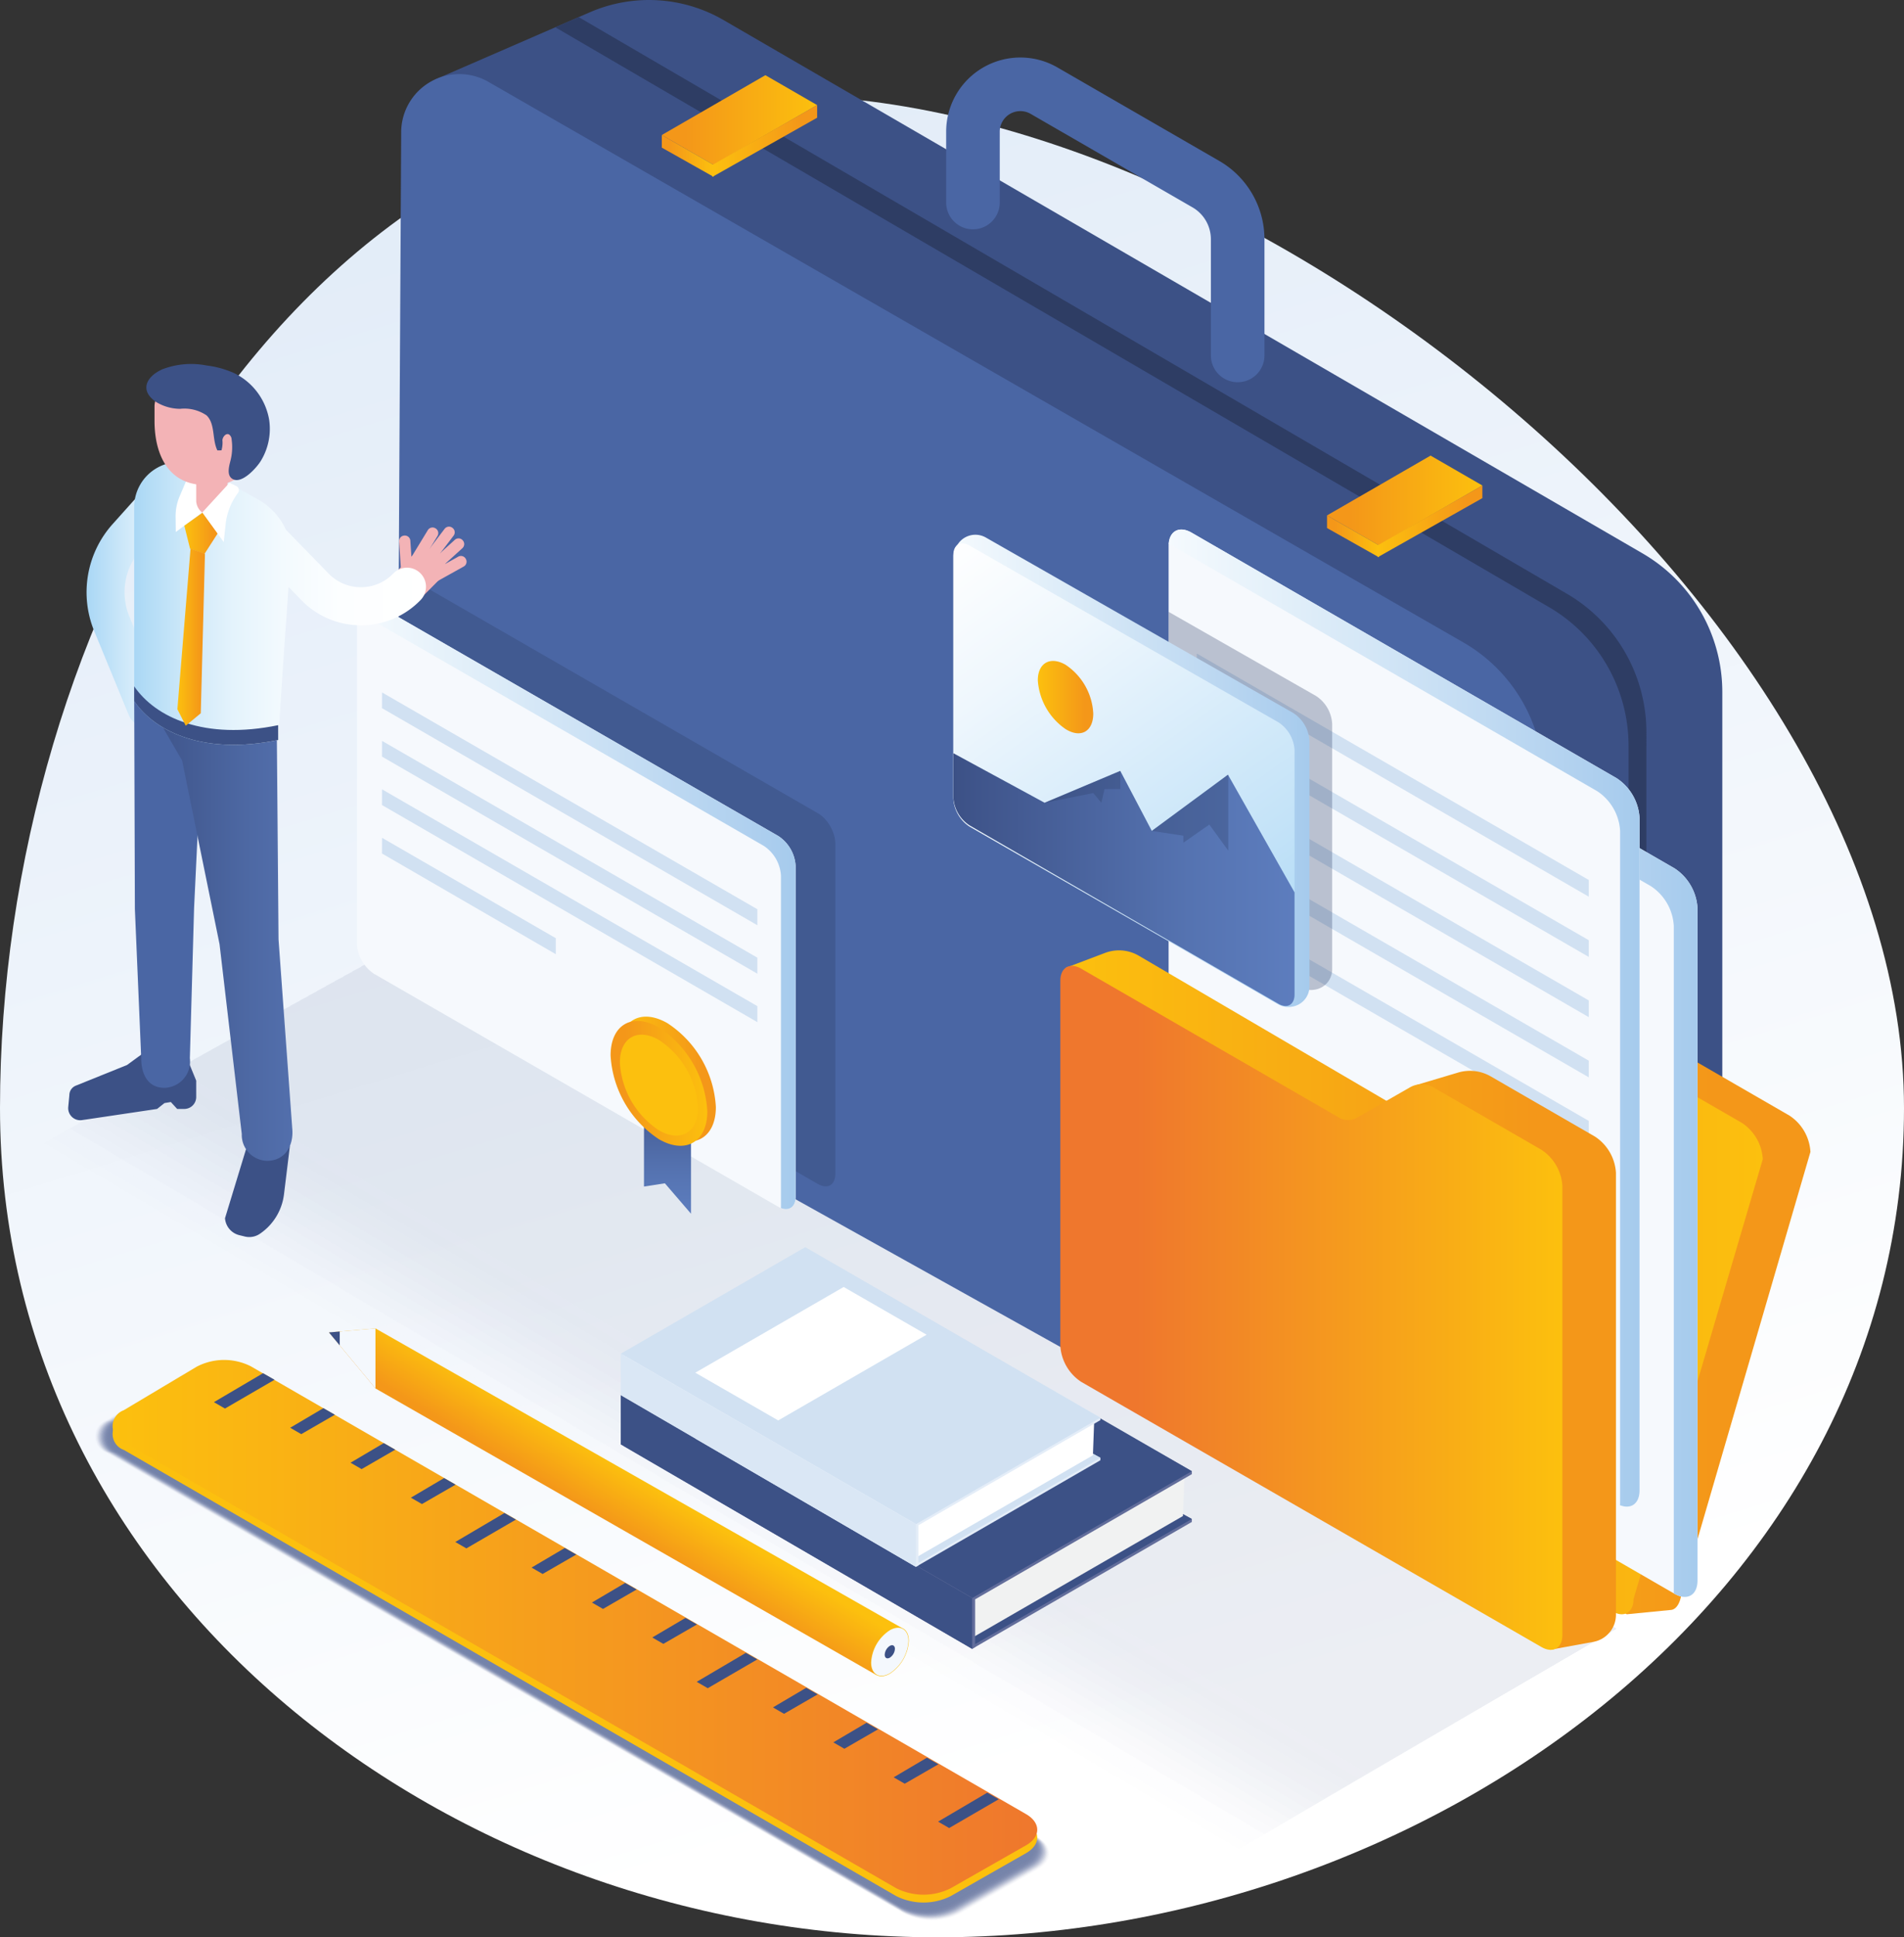 <svg id="Layer_1" data-name="Layer 1" xmlns="http://www.w3.org/2000/svg" xmlns:xlink="http://www.w3.org/1999/xlink" viewBox="0 0 166.206 169.025"><rect x="0" y="0" width="166.206" height="169.025" fill="#333333" stroke="none"/><defs><style>.cls-1{fill:url(#linear-gradient);}.cls-2{opacity:0.1;}.cls-10,.cls-11,.cls-12,.cls-13,.cls-14,.cls-15,.cls-16,.cls-17,.cls-18,.cls-19,.cls-20,.cls-21,.cls-22,.cls-23,.cls-24,.cls-25,.cls-26,.cls-27,.cls-28,.cls-29,.cls-3,.cls-30,.cls-31,.cls-32,.cls-33,.cls-34,.cls-35,.cls-36,.cls-37,.cls-38,.cls-39,.cls-4,.cls-40,.cls-41,.cls-42,.cls-43,.cls-44,.cls-5,.cls-6,.cls-7,.cls-8,.cls-9{fill:#3c5186;}.cls-3{opacity:0;}.cls-4{opacity:0.024;}.cls-5{opacity:0.049;}.cls-6{opacity:0.073;}.cls-7{opacity:0.098;}.cls-8{opacity:0.122;}.cls-9{opacity:0.146;}.cls-10{opacity:0.171;}.cls-11{opacity:0.195;}.cls-12{opacity:0.22;}.cls-13{opacity:0.244;}.cls-14{opacity:0.268;}.cls-15{opacity:0.293;}.cls-16{opacity:0.317;}.cls-17{opacity:0.341;}.cls-18{opacity:0.366;}.cls-19{opacity:0.39;}.cls-20{opacity:0.415;}.cls-21{opacity:0.439;}.cls-22{opacity:0.463;}.cls-23{opacity:0.488;}.cls-24{opacity:0.512;}.cls-25{opacity:0.537;}.cls-26{opacity:0.561;}.cls-27{opacity:0.585;}.cls-28{opacity:0.61;}.cls-29{opacity:0.634;}.cls-30{opacity:0.659;}.cls-31{opacity:0.683;}.cls-32{opacity:0.707;}.cls-33{opacity:0.732;}.cls-34{opacity:0.756;}.cls-35{opacity:0.78;}.cls-36{opacity:0.805;}.cls-37{opacity:0.829;}.cls-38{opacity:0.854;}.cls-39{opacity:0.878;}.cls-40{opacity:0.902;}.cls-41{opacity:0.927;}.cls-42{opacity:0.951;}.cls-43{opacity:0.976;}.cls-45,.cls-61{fill:#2e3d64;}.cls-46{fill:#4a66a4;}.cls-47{fill:url(#linear-gradient-2);}.cls-48{fill:url(#linear-gradient-3);}.cls-49{fill:url(#linear-gradient-4);}.cls-50{fill:url(#linear-gradient-5);}.cls-51{fill:url(#linear-gradient-6);}.cls-52{fill:url(#linear-gradient-7);}.cls-53{fill:url(#linear-gradient-8);}.cls-54{fill:url(#linear-gradient-9);}.cls-55{fill:#f6f9fd;}.cls-56{fill:url(#linear-gradient-10);}.cls-57{fill:url(#linear-gradient-11);}.cls-58{fill:#d1e1f2;}.cls-59{fill:url(#linear-gradient-12);}.cls-60{fill:url(#linear-gradient-13);}.cls-61{opacity:0.3;}.cls-62{fill:url(#linear-gradient-14);}.cls-63{fill:url(#linear-gradient-15);}.cls-64{fill:url(#linear-gradient-16);}.cls-65{fill:url(#linear-gradient-17);}.cls-66{opacity:0.7;}.cls-67{fill:#fcc00e;}.cls-68{fill:url(#linear-gradient-18);}.cls-69{fill:url(#linear-gradient-19);}.cls-70{fill:#f4f8fd;}.cls-71{fill:#626d9b;}.cls-72{fill:#f1f2f2;}.cls-73{fill:#fff;}.cls-74{fill:#e4edf8;}.cls-75{fill:#dae7f5;}.cls-76{fill:url(#linear-gradient-20);}.cls-77{fill:url(#linear-gradient-21);}.cls-78{fill:url(#linear-gradient-22);}.cls-79{fill:url(#linear-gradient-23);}.cls-80{fill:url(#linear-gradient-24);}.cls-81{fill:#f3b3b6;}.cls-82{fill:url(#linear-gradient-25);}.cls-83{fill:url(#linear-gradient-26);}.cls-84{fill:url(#linear-gradient-27);}.cls-85{fill:url(#linear-gradient-28);}</style><linearGradient id="linear-gradient" x1="105.13" y1="169.539" x2="55.969" y2="9.231" gradientUnits="userSpaceOnUse"><stop offset="0.11" stop-color="#fff"/><stop offset="1" stop-color="#e2ecf8"/></linearGradient><linearGradient id="linear-gradient-2" x1="57.773" y1="10.474" x2="71.331" y2="10.474" gradientUnits="userSpaceOnUse"><stop offset="0.15" stop-color="#f49719"/><stop offset="1" stop-color="#fcc00e"/></linearGradient><linearGradient id="linear-gradient-3" x1="57.773" y1="13.603" x2="62.292" y2="13.603" xlink:href="#linear-gradient-2"/><linearGradient id="linear-gradient-4" x1="31.613" y1="12.297" x2="40.75" y2="12.297" gradientTransform="matrix(-1, 0, 0, 1, 102.944, 0)" xlink:href="#linear-gradient-2"/><linearGradient id="linear-gradient-5" x1="115.841" y1="43.664" x2="129.4" y2="43.664" xlink:href="#linear-gradient-2"/><linearGradient id="linear-gradient-6" x1="115.841" y1="46.792" x2="120.361" y2="46.792" xlink:href="#linear-gradient-2"/><linearGradient id="linear-gradient-7" x1="-26.455" y1="45.487" x2="-17.319" y2="45.487" gradientTransform="matrix(-1, 0, 0, 1, 102.944, 0)" xlink:href="#linear-gradient-2"/><linearGradient id="linear-gradient-8" x1="101.867" y1="111.005" x2="158.038" y2="111.005" gradientUnits="userSpaceOnUse"><stop offset="0" stop-color="#fcc00e"/><stop offset="0.85" stop-color="#f49719"/></linearGradient><linearGradient id="linear-gradient-9" x1="98.764" y1="111.381" x2="153.88" y2="111.381" xlink:href="#linear-gradient-2"/><linearGradient id="linear-gradient-10" x1="107.069" y1="96.697" x2="148.179" y2="96.697" gradientUnits="userSpaceOnUse"><stop offset="0" stop-color="#f5fafe"/><stop offset="0.209" stop-color="#e5f1fa"/><stop offset="0.871" stop-color="#b1d1ef"/><stop offset="0.996" stop-color="#a6cbed"/></linearGradient><linearGradient id="linear-gradient-11" x1="102.025" y1="88.825" x2="143.121" y2="88.825" xlink:href="#linear-gradient-10"/><linearGradient id="linear-gradient-12" x1="93.047" y1="113.43" x2="141.061" y2="113.43" xlink:href="#linear-gradient-8"/><linearGradient id="linear-gradient-13" x1="92.559" y1="114.107" x2="136.385" y2="114.107" gradientUnits="userSpaceOnUse"><stop offset="0.15" stop-color="#ef772d"/><stop offset="1" stop-color="#fcc00e"/></linearGradient><linearGradient id="linear-gradient-14" x1="310.376" y1="67.258" x2="341.459" y2="67.258" gradientTransform="translate(-227.153)" xlink:href="#linear-gradient-10"/><linearGradient id="linear-gradient-15" x1="112.688" y1="87.883" x2="83.355" y2="46.883" gradientUnits="userSpaceOnUse"><stop offset="0" stop-color="#a9d7f5"/><stop offset="0.27" stop-color="#c4e3f8"/><stop offset="0.753" stop-color="#eff7fd"/><stop offset="1" stop-color="#fff"/></linearGradient><linearGradient id="linear-gradient-16" x1="272.082" y1="60.822" x2="276.922" y2="60.822" gradientTransform="matrix(-1, 0, 0, 1, 367.516, 0)" xlink:href="#linear-gradient-2"/><linearGradient id="linear-gradient-17" x1="83.223" y1="76.743" x2="113.007" y2="76.743" gradientUnits="userSpaceOnUse"><stop offset="0" stop-color="#3c5186"/><stop offset="0.115" stop-color="#41578e"/><stop offset="0.69" stop-color="#5573b1"/><stop offset="1" stop-color="#5d7dbe"/></linearGradient><linearGradient id="linear-gradient-18" x1="-119.51" y1="141.979" x2="-38.797" y2="141.979" gradientTransform="matrix(-1, 0, 0, 1, -28.967, 0)" gradientUnits="userSpaceOnUse"><stop offset="0" stop-color="#ef772d"/><stop offset="1" stop-color="#fcc00e"/></linearGradient><linearGradient id="linear-gradient-19" x1="52.038" y1="132.149" x2="54.47" y2="128.154" gradientUnits="userSpaceOnUse"><stop offset="0" stop-color="#f49719"/><stop offset="1" stop-color="#fcc00e"/></linearGradient><linearGradient id="linear-gradient-20" x1="31.17" y1="78.955" x2="69.45" y2="78.955" xlink:href="#linear-gradient-10"/><linearGradient id="linear-gradient-21" x1="58.268" y1="105.893" x2="58.268" y2="94.043" gradientUnits="userSpaceOnUse"><stop offset="0" stop-color="#5d7dbe"/><stop offset="0.31" stop-color="#5573b1"/><stop offset="0.885" stop-color="#41578e"/><stop offset="1" stop-color="#3c5186"/></linearGradient><linearGradient id="linear-gradient-22" x1="54.046" y1="94.148" x2="62.489" y2="94.148" xlink:href="#linear-gradient-8"/><linearGradient id="linear-gradient-23" x1="53.3" y1="94.521" x2="61.743" y2="94.521" xlink:href="#linear-gradient-2"/><linearGradient id="linear-gradient-24" x1="7.554" y1="52.817" x2="15.373" y2="52.817" gradientUnits="userSpaceOnUse"><stop offset="0" stop-color="#a9d7f5"/><stop offset="1" stop-color="#fff"/></linearGradient><linearGradient id="linear-gradient-25" x1="12.138" y1="79.736" x2="35.933" y2="79.736" gradientUnits="userSpaceOnUse"><stop offset="0" stop-color="#3c5186"/><stop offset="0.393" stop-color="#4d68a3"/><stop offset="0.754" stop-color="#5977b7"/><stop offset="1" stop-color="#5d7dbe"/></linearGradient><linearGradient id="linear-gradient-26" x1="11.713" y1="52.642" x2="37.186" y2="52.642" gradientUnits="userSpaceOnUse"><stop offset="0" stop-color="#a9d7f5"/><stop offset="0.044" stop-color="#b3dcf6"/><stop offset="0.186" stop-color="#cfe9f9"/><stop offset="0.339" stop-color="#e4f3fc"/><stop offset="0.509" stop-color="#f3fafe"/><stop offset="0.706" stop-color="#fcfeff"/><stop offset="1" stop-color="#fff"/></linearGradient><linearGradient id="linear-gradient-27" x1="-352.54" y1="46.525" x2="-349.62" y2="46.525" gradientTransform="matrix(-1, 0, 0, 1, -333.53, 0)" xlink:href="#linear-gradient-2"/><linearGradient id="linear-gradient-28" x1="-351.422" y1="55.593" x2="-349.013" y2="55.593" gradientTransform="matrix(-1, 0, 0, 1, -333.53, 0)" xlink:href="#linear-gradient-2"/></defs><path class="cls-1" d="M166.206,96.672c0,42.445-41.908,72.353-84.353,72.353S0,139.117,0,96.672s25.408-88.353,67.853-88.353S166.206,54.227,166.206,96.672Z"/><g class="cls-2"><polygon class="cls-3" points="36.678 81.752 3.008 100.154 107.391 161.797 141.061 142.095 36.678 81.752"/><polygon class="cls-4" points="36.678 81.752 3.778 99.727 108.137 161.355 141.061 142.095 36.678 81.752"/><polygon class="cls-5" points="36.678 81.752 4.548 99.299 108.884 160.913 141.061 142.095 36.678 81.752"/><polygon class="cls-6" points="36.678 81.752 5.319 98.871 109.63 160.471 141.061 142.095 36.678 81.752"/><polygon class="cls-7" points="36.678 81.752 6.089 98.443 110.376 160.029 141.061 142.095 36.678 81.752"/><polygon class="cls-8" points="36.678 81.752 6.859 98.015 111.123 159.587 141.061 142.095 36.678 81.752"/><polygon class="cls-9" points="36.678 81.752 7.63 97.588 111.869 159.145 141.061 142.095 36.678 81.752"/><polygon class="cls-10" points="36.678 81.752 8.4 97.16 112.615 158.704 141.061 142.095 36.678 81.752"/><polygon class="cls-11" points="36.678 81.752 9.17 96.732 113.362 158.262 141.061 142.095 36.678 81.752"/><polygon class="cls-12" points="36.678 81.752 9.94 96.305 114.108 157.82 141.061 142.095 36.678 81.752"/><polygon class="cls-13" points="36.678 81.752 10.711 95.877 114.854 157.378 141.061 142.095 36.678 81.752"/><polygon class="cls-14" points="36.678 81.752 11.481 95.449 115.601 156.936 141.061 142.095 36.678 81.752"/><polygon class="cls-15" points="36.678 81.752 12.251 95.021 116.347 156.494 141.061 142.095 36.678 81.752"/><polygon class="cls-16" points="36.678 81.752 13.022 94.593 117.093 156.052 141.061 142.095 36.678 81.752"/><polygon class="cls-17" points="36.678 81.752 13.792 94.166 117.839 155.61 141.061 142.095 36.678 81.752"/><polygon class="cls-18" points="36.678 81.752 14.562 93.738 118.586 155.168 141.061 142.095 36.678 81.752"/><polygon class="cls-19" points="36.678 81.752 15.332 93.31 119.332 154.726 141.061 142.095 36.678 81.752"/><polygon class="cls-20" points="36.678 81.752 16.103 92.882 120.078 154.284 141.061 142.095 36.678 81.752"/><polygon class="cls-21" points="36.678 81.752 16.873 92.455 120.825 153.843 141.061 142.095 36.678 81.752"/><polygon class="cls-22" points="36.678 81.752 17.643 92.027 121.571 153.401 141.061 142.095 36.678 81.752"/><polygon class="cls-23" points="36.678 81.752 18.413 91.599 122.317 152.959 141.061 142.095 36.678 81.752"/><polygon class="cls-24" points="36.678 81.752 19.184 91.171 123.064 152.517 141.061 142.095 36.678 81.752"/><polygon class="cls-25" points="36.678 81.752 19.954 90.744 123.81 152.075 141.061 142.095 36.678 81.752"/><polygon class="cls-26" points="36.678 81.752 20.725 90.316 124.556 151.633 141.061 142.095 36.678 81.752"/><polygon class="cls-27" points="36.678 81.752 21.495 89.888 125.303 151.191 141.061 142.095 36.678 81.752"/><polygon class="cls-28" points="36.678 81.752 22.265 89.46 126.049 150.749 141.061 142.095 36.678 81.752"/><polygon class="cls-29" points="36.678 81.752 23.035 89.033 126.795 150.307 141.061 142.095 36.678 81.752"/><polygon class="cls-30" points="36.678 81.752 23.805 88.605 127.541 149.865 141.061 142.095 36.678 81.752"/><polygon class="cls-31" points="36.678 81.752 24.576 88.177 128.288 149.424 141.061 142.095 36.678 81.752"/><polygon class="cls-32" points="36.678 81.752 25.346 87.749 129.034 148.982 141.061 142.095 36.678 81.752"/><polygon class="cls-33" points="36.678 81.752 26.116 87.322 129.78 148.54 141.061 142.095 36.678 81.752"/><polygon class="cls-34" points="36.678 81.752 26.887 86.894 130.527 148.098 141.061 142.095 36.678 81.752"/><polygon class="cls-35" points="36.678 81.752 27.657 86.466 131.273 147.656 141.061 142.095 36.678 81.752"/><polygon class="cls-36" points="36.678 81.752 28.427 86.038 132.019 147.214 141.061 142.095 36.678 81.752"/><polygon class="cls-37" points="36.678 81.752 29.198 85.611 132.766 146.772 141.061 142.095 36.678 81.752"/><polygon class="cls-38" points="36.678 81.752 29.968 85.183 133.512 146.33 141.061 142.095 36.678 81.752"/><polygon class="cls-39" points="36.678 81.752 30.738 84.755 134.258 145.888 141.061 142.095 36.678 81.752"/><polygon class="cls-40" points="36.678 81.752 31.508 84.327 135.005 145.446 141.061 142.095 36.678 81.752"/><polygon class="cls-41" points="36.678 81.752 32.279 83.9 135.751 145.004 141.061 142.095 36.678 81.752"/><polygon class="cls-42" points="36.678 81.752 33.049 83.472 136.497 144.563 141.061 142.095 36.678 81.752"/><polygon class="cls-43" points="36.678 81.752 33.819 83.044 137.244 144.121 141.061 142.095 36.678 81.752"/><polygon class="cls-44" points="36.678 81.752 34.59 82.616 137.99 143.679 141.061 142.095 36.678 81.752"/></g><path class="cls-44" d="M51.484,1.074a12.974,12.974,0,0,1,11.678.677l80.165,46.498a13.99,13.99,0,0,1,7.019,12.129v58.933a11.922,11.922,0,0,1-5.897,10.287l-12.447,7.289L57.43,81.451a13.989,13.989,0,0,1-7.179-12.297L37.987,6.936Z"/><path class="cls-45" d="M136.7,51.757,50.518,1.494l-2.043.887,86.666,50.546a13.989,13.989,0,0,1,7.019,12.129v65.883l1.559-.913V63.887A13.989,13.989,0,0,0,136.7,51.757Z"/><path class="cls-46" d="M42.636,7.142l85.098,48.904a13.989,13.989,0,0,1,7.019,12.129v64.207a5.082,5.082,0,0,1-7.557,4.439L41.837,89.247a13.989,13.989,0,0,1-7.179-12.297l.363-65.43A5.082,5.082,0,0,1,42.636,7.142Z"/><polygon class="cls-47" points="57.772 11.779 66.812 6.56 71.331 9.169 62.292 14.388 57.772 11.779"/><polygon class="cls-48" points="57.772 11.779 57.772 12.881 62.292 15.427 62.292 14.388 57.772 11.779"/><polygon class="cls-49" points="71.331 9.168 71.331 10.27 62.194 15.427 62.194 14.388 71.331 9.168"/><polygon class="cls-50" points="115.841 44.968 124.88 39.75 129.4 42.359 120.361 47.578 115.841 44.968"/><polygon class="cls-51" points="115.841 44.968 115.841 46.07 120.361 48.616 120.361 47.578 115.841 44.968"/><polygon class="cls-52" points="129.4 42.358 129.4 43.46 120.263 48.616 120.263 47.578 129.4 42.358"/><path class="cls-46" d="M108.041,33.349a2.339,2.339,0,0,1-2.339-2.339v-10.143a3.211,3.211,0,0,0-1.601-2.772L89.97,9.936a1.799,1.799,0,0,0-2.699,1.558v6.175a2.339,2.339,0,0,1-4.678,0v-6.175a6.477,6.477,0,0,1,9.715-5.609l14.131,8.159a7.901,7.901,0,0,1,3.94,6.824v10.143A2.339,2.339,0,0,1,108.041,33.349Z"/><path class="cls-53" d="M113.641,81.844l.348-.274a1.865,1.865,0,0,1,2.094-.147l22.466,13.107a1.565,1.565,0,0,0,1.56.003l4.624-2.647a2.053,2.053,0,0,1,2.046.004l9.43,5.444a4.059,4.059,0,0,1,1.829,3.168l-11.289,38.693c-.048.395-.304,1.249-.928,1.272l-3.817.374-38.307-23.494a4.052,4.052,0,0,1-1.831-3.166l11.289-31.337A1.272,1.272,0,0,1,113.641,81.844Z"/><path class="cls-54" d="M110.053,83.225c0-1.162.823-1.637,1.829-1.056l22.507,12.994a1.566,1.566,0,0,0,1.561.003l4.624-2.647a2.053,2.053,0,0,1,2.046.004l9.43,5.444a4.058,4.058,0,0,1,1.829,3.168l-11.289,38.4c0,1.162-.824,1.638-1.831,1.058l-40.165-23.128a4.052,4.052,0,0,1-1.831-3.166Z"/><path class="cls-55" d="M109.07,54.338c-1.101-.636-2.002-.116-2.002,1.156v58.67a4.441,4.441,0,0,0,2.002,3.467l37.107,21.424c1.101.636,2.002.116,2.002-1.156V79.229a4.441,4.441,0,0,0-2.002-3.467Z"/><path class="cls-56" d="M146.177,75.762l-37.107-21.423c-1.101-.636-2.002-.116-2.002,1.156v.434l37.04,21.385a4.441,4.441,0,0,1,2.002,3.467v58.236l.067.038c1.101.636,2.002.116,2.002-1.156V79.229A4.441,4.441,0,0,0,146.177,75.762Z"/><path class="cls-55" d="M104.012,46.47c-1.101-.636-2.002-.116-2.002,1.156v58.67a4.442,4.442,0,0,0,2.002,3.467l37.107,21.423c1.101.636,2.002.116,2.002-1.156V71.361a4.441,4.441,0,0,0-2.002-3.467Z"/><path class="cls-57" d="M141.119,67.894l-37.107-21.424c-1.052-.607-1.912-.151-1.987.999a2.225,2.225,0,0,1,.289.133l37.107,21.424a4.441,4.441,0,0,1,2.002,3.467v58.67c0,.057-.011.103-.015.157.964.392,1.712-.132,1.712-1.289V71.361A4.441,4.441,0,0,0,141.119,67.894Z"/><polygon class="cls-58" points="138.689 78.234 104.466 58.452 104.474 57.021 138.689 76.776 138.689 78.234"/><polygon class="cls-58" points="138.689 83.489 104.466 63.707 104.474 62.276 138.689 82.031 138.689 83.489"/><polygon class="cls-58" points="138.689 88.744 104.466 68.961 104.474 67.531 138.689 87.285 138.689 88.744"/><polygon class="cls-58" points="138.689 93.998 104.466 74.216 104.474 72.786 138.689 92.54 138.689 93.998"/><polygon class="cls-58" points="138.689 99.253 104.466 79.471 104.474 78.04 138.689 97.795 138.689 99.253"/><path class="cls-59" d="M96.468,83.138a3.423,3.423,0,0,1,2.942.247l22.161,12.978c.483.279,1.698-1.457,2.181-1.734l3.529-1.051a3.634,3.634,0,0,1,2.854.336l9.097,5.252a4.058,4.058,0,0,1,1.829,3.168v38.551a2.402,2.402,0,0,1-1.97,2.363l-3.796.694-37.286-24.011a4.052,4.052,0,0,1-1.831-3.166l-3.132-32.332Z"/><path class="cls-60" d="M92.559,85.575c0-1.162.823-1.637,1.829-1.056l22.507,12.994a1.566,1.566,0,0,0,1.561.003l4.624-2.647a2.053,2.053,0,0,1,2.046.004l9.43,5.444a4.058,4.058,0,0,1,1.829,3.168V142.638c0,1.162-.824,1.638-1.831,1.058l-40.165-23.128a4.052,4.052,0,0,1-1.831-3.166Z"/><path class="cls-61" d="M114.879,60.721,102.011,53.381v26.114l11.533,6.638a1.801,1.801,0,0,0,1.194.217l.059-.01a1.783,1.783,0,0,0,1.492-1.759V63.152A3.103,3.103,0,0,0,114.879,60.721Z"/><path class="cls-62" d="M83.662,47.406l-.113.153a1.684,1.684,0,0,0-.327.997v21.125a3.12,3.12,0,0,0,1.406,2.436l26.932,15.501a1.801,1.801,0,0,0,1.194.217l.059-.01a1.783,1.783,0,0,0,1.492-1.759V64.638a3.103,3.103,0,0,0-1.41-2.43L86.056,46.897A1.839,1.839,0,0,0,83.662,47.406Z"/><path class="cls-63" d="M84.632,47.599c-.775-.444-1.41-.075-1.41.818v21.155a3.12,3.12,0,0,0,1.406,2.436l26.971,15.572c.773.447,1.406.081,1.406-.812V65.45A3.104,3.104,0,0,0,111.597,63.02Z"/><path class="cls-64" d="M93.014,57.998c-1.331-.768-2.42-.158-2.42,1.355a5.619,5.619,0,0,0,2.42,4.256c1.331.827,2.42.217,2.42-1.355A5.432,5.432,0,0,0,93.014,57.998Z"/><path class="cls-65" d="M107.192,67.591l-6.647,4.902L97.793,67.258l-6.605,2.78-7.965-4.322v3.857A3.12,3.12,0,0,0,84.629,72.008l26.971,15.572c.773.447,1.406.081,1.406-.812v-8.909Z"/><polygon class="cls-61" points="107.218 67.638 107.218 74.213 105.567 71.943 103.297 73.525 103.297 72.916 100.545 72.493 107.192 67.591 107.218 67.638"/><polygon class="cls-61" points="97.793 67.258 97.793 68.847 96.417 68.847 96.142 70.038 95.434 69.191 91.188 70.038 97.793 67.258"/><g class="cls-66"><path class="cls-3" d="M90.674,163.149c1.355-.772,1.359-2.041.008-2.821l-69.991-40.409a5.346,5.346,0,0,0-4.891.035l-6.592,3.933c-1.339.799-1.33,2.091.021,2.871l69.719,40.252a5.491,5.491,0,0,0,4.92.015Z"/><path class="cls-4" d="M90.598,163.114c1.351-.769,1.354-2.034.009-2.811L20.725,119.945a5.327,5.327,0,0,0-4.873.035L9.284,123.898a1.52,1.52,0,0,0,.021,2.86l69.611,40.202a5.471,5.471,0,0,0,4.902.015Z"/><path class="cls-5" d="M90.523,163.078c1.345-.766,1.349-2.026.008-2.8l-69.773-40.306a5.307,5.307,0,0,0-4.855.035L9.36,123.909a1.514,1.514,0,0,0,.02,2.849l69.503,40.151a5.452,5.452,0,0,0,4.884.015Z"/><path class="cls-6" d="M90.447,163.042c1.34-.763,1.344-2.019.008-2.79l-69.664-40.255a5.287,5.287,0,0,0-4.837.035l-6.519,3.889a1.509,1.509,0,0,0,.02,2.839l69.395,40.1a5.43,5.43,0,0,0,4.865.015Z"/><path class="cls-7" d="M90.371,163.007c1.335-.76,1.339-2.011.008-2.779l-69.555-40.204a5.268,5.268,0,0,0-4.819.035l-6.494,3.874a1.503,1.503,0,0,0,.02,2.828L78.819,166.81a5.411,5.411,0,0,0,4.847.015Z"/><path class="cls-8" d="M90.295,162.971c1.33-.757,1.334-2.003.008-2.769L20.858,120.05a5.248,5.248,0,0,0-4.801.034l-6.47,3.86a1.497,1.497,0,0,0,.02,2.818l69.179,39.999a5.389,5.389,0,0,0,4.829.014Z"/><path class="cls-9" d="M90.22,162.936c1.325-.754,1.329-1.996.008-2.758l-69.337-40.101a5.228,5.228,0,0,0-4.782.034l-6.445,3.845a1.492,1.492,0,0,0,.02,2.807l69.071,39.948a5.37,5.37,0,0,0,4.811.014Z"/><path class="cls-10" d="M90.144,162.9c1.32-.752,1.324-1.988.008-2.748l-69.228-40.05a5.208,5.208,0,0,0-4.764.034l-6.421,3.831a1.486,1.486,0,0,0,.02,2.796l68.963,39.897a5.349,5.349,0,0,0,4.792.014Z"/><path class="cls-11" d="M90.068,162.864c1.315-.749,1.319-1.981.008-2.737l-69.119-39.998a5.188,5.188,0,0,0-4.746.034l-6.396,3.816a1.48,1.48,0,0,0,.02,2.785l68.856,39.846a5.328,5.328,0,0,0,4.774.014Z"/><path class="cls-12" d="M89.993,162.829c1.31-.746,1.314-1.973.008-2.727l-69.01-39.947a5.168,5.168,0,0,0-4.728.034l-6.372,3.801a1.475,1.475,0,0,0,.02,2.775l68.748,39.795a5.309,5.309,0,0,0,4.756.014Z"/><path class="cls-13" d="M89.917,162.794c1.305-.743,1.309-1.966.008-2.717l-68.901-39.896a5.149,5.149,0,0,0-4.71.034l-6.348,3.787a1.469,1.469,0,0,0,.02,2.764l68.639,39.745a5.287,5.287,0,0,0,4.737.014Z"/><path class="cls-14" d="M89.841,162.758c1.3-.74,1.304-1.958.008-2.706L21.057,120.208a5.129,5.129,0,0,0-4.692.034l-6.323,3.772a1.463,1.463,0,0,0,.02,2.753l68.531,39.694a5.267,5.267,0,0,0,4.719.014Z"/><path class="cls-15" d="M89.765,162.722c1.295-.737,1.299-1.95.008-2.695l-68.683-39.793a5.109,5.109,0,0,0-4.673.033l-6.299,3.758a1.458,1.458,0,0,0,.02,2.743l68.424,39.643a5.247,5.247,0,0,0,4.701.014Z"/><path class="cls-16" d="M89.689,162.687c1.29-.735,1.294-1.943.008-2.685L21.123,120.26a5.089,5.089,0,0,0-4.655.033l-6.274,3.743a1.452,1.452,0,0,0,.02,2.732L78.529,166.361a5.227,5.227,0,0,0,4.683.014Z"/><path class="cls-17" d="M89.614,162.651c1.285-.732,1.289-1.935.008-2.675l-68.465-39.69a5.069,5.069,0,0,0-4.637.033l-6.25,3.728a1.446,1.446,0,0,0,.019,2.721L78.497,166.311a5.207,5.207,0,0,0,4.664.014Z"/><path class="cls-18" d="M89.538,162.616c1.28-.729,1.284-1.928.008-2.664l-68.356-39.639a5.049,5.049,0,0,0-4.619.033l-6.225,3.714a1.441,1.441,0,0,0,.019,2.711l68.1,39.491a5.186,5.186,0,0,0,4.646.014Z"/><path class="cls-19" d="M89.462,162.58c1.275-.726,1.278-1.92.008-2.654L21.223,120.339a5.029,5.029,0,0,0-4.601.033l-6.201,3.699a1.435,1.435,0,0,0,.019,2.7l67.992,39.44a5.165,5.165,0,0,0,4.628.014Z"/><path class="cls-20" d="M89.386,162.544a1.394,1.394,0,0,0,.008-2.643L21.256,120.365a5.01,5.01,0,0,0-4.582.033l-6.176,3.685a1.429,1.429,0,0,0,.019,2.69l67.884,39.389a5.145,5.145,0,0,0,4.61.014Z"/><path class="cls-21" d="M89.311,162.509a1.388,1.388,0,0,0,.008-2.633l-68.029-39.485a4.989,4.989,0,0,0-4.564.033l-6.152,3.67a1.424,1.424,0,0,0,.019,2.679l67.776,39.338a5.124,5.124,0,0,0,4.591.014Z"/><path class="cls-22" d="M89.235,162.473a1.383,1.383,0,0,0,.008-2.622l-67.92-39.434a4.97,4.97,0,0,0-4.546.033l-6.127,3.655a1.418,1.418,0,0,0,.019,2.668l67.668,39.288a5.104,5.104,0,0,0,4.573.014Z"/><path class="cls-23" d="M89.159,162.438a1.377,1.377,0,0,0,.008-2.612l-67.811-39.382a4.949,4.949,0,0,0-4.528.032l-6.103,3.641a1.412,1.412,0,0,0,.019,2.658l67.56,39.237a5.084,5.084,0,0,0,4.555.014Z"/><path class="cls-24" d="M89.083,162.402a1.372,1.372,0,0,0,.008-2.601L21.389,120.47a4.93,4.93,0,0,0-4.51.032l-6.078,3.626a1.407,1.407,0,0,0,.019,2.647l67.452,39.186a5.064,5.064,0,0,0,4.537.013Z"/><path class="cls-25" d="M89.008,162.367a1.366,1.366,0,0,0,.008-2.591l-67.593-39.279a4.91,4.91,0,0,0-4.492.032l-6.054,3.611a1.401,1.401,0,0,0,.019,2.636l67.344,39.136a5.043,5.043,0,0,0,4.519.013Z"/><path class="cls-26" d="M88.932,162.331a1.361,1.361,0,0,0,.008-2.58l-67.484-39.228a4.891,4.891,0,0,0-4.474.032l-6.029,3.597a1.395,1.395,0,0,0,.019,2.626l67.236,39.085a5.023,5.023,0,0,0,4.5.014Z"/><path class="cls-27" d="M88.856,162.295a1.355,1.355,0,0,0,.008-2.57l-67.375-39.177a4.871,4.871,0,0,0-4.456.032l-6.005,3.582a1.39,1.39,0,0,0,.019,2.615L78.175,165.812a5.003,5.003,0,0,0,4.482.013Z"/><path class="cls-28" d="M88.781,162.26a1.35,1.35,0,0,0,.008-2.559L21.522,120.575a4.851,4.851,0,0,0-4.438.032l-5.981,3.568a1.384,1.384,0,0,0,.019,2.604l67.02,38.983a4.982,4.982,0,0,0,4.464.013Z"/><path class="cls-29" d="M88.705,162.224a1.344,1.344,0,0,0,.008-2.549L21.555,120.601a4.831,4.831,0,0,0-4.419.032l-5.956,3.553a1.378,1.378,0,0,0,.019,2.594l66.912,38.932a4.961,4.961,0,0,0,4.445.013Z"/><path class="cls-30" d="M88.629,162.189a1.339,1.339,0,0,0,.008-2.538l-67.049-39.023a4.811,4.811,0,0,0-4.401.031l-5.932,3.539a1.373,1.373,0,0,0,.019,2.583l66.804,38.882a4.941,4.941,0,0,0,4.427.013Z"/><path class="cls-31" d="M88.553,162.153a1.333,1.333,0,0,0,.007-2.528l-66.939-38.971a4.792,4.792,0,0,0-4.383.031l-5.907,3.524a1.367,1.367,0,0,0,.018,2.572l66.696,38.831a4.921,4.921,0,0,0,4.409.013Z"/><path class="cls-32" d="M88.478,162.118a1.327,1.327,0,0,0,.007-2.517L21.655,120.68a4.772,4.772,0,0,0-4.365.031l-5.883,3.51a1.361,1.361,0,0,0,.018,2.562l66.588,38.78a4.9,4.9,0,0,0,4.391.013Z"/><path class="cls-33" d="M88.402,162.082a1.322,1.322,0,0,0,.007-2.507l-66.721-38.869a4.752,4.752,0,0,0-4.347.031l-5.858,3.495a1.356,1.356,0,0,0,.018,2.551l66.48,38.729a4.88,4.88,0,0,0,4.372.013Z"/><path class="cls-34" d="M88.326,162.046a1.317,1.317,0,0,0,.007-2.497L21.721,120.733a4.731,4.731,0,0,0-4.328.031l-5.834,3.48a1.35,1.35,0,0,0,.018,2.541l66.372,38.679a4.86,4.86,0,0,0,4.354.013Z"/><path class="cls-35" d="M88.25,162.011a1.311,1.311,0,0,0,.007-2.486l-66.504-38.766a4.712,4.712,0,0,0-4.31.031l-5.809,3.466a1.344,1.344,0,0,0,.018,2.53l66.264,38.628a4.839,4.839,0,0,0,4.336.013Z"/><path class="cls-36" d="M88.175,161.975a1.306,1.306,0,0,0,.007-2.476L21.787,120.785a4.692,4.692,0,0,0-4.292.031l-5.785,3.451a1.339,1.339,0,0,0,.018,2.519l66.156,38.577a4.819,4.819,0,0,0,4.318.013Z"/><path class="cls-37" d="M88.099,161.94a1.3,1.3,0,0,0,.007-2.465l-66.285-38.663a4.673,4.673,0,0,0-4.274.03l-5.76,3.437a1.333,1.333,0,0,0,.018,2.509L77.852,165.313a4.798,4.798,0,0,0,4.299.013Z"/><path class="cls-38" d="M88.023,161.904a1.294,1.294,0,0,0,.007-2.455l-66.177-38.612a4.652,4.652,0,0,0-4.256.03l-5.736,3.422a1.327,1.327,0,0,0,.018,2.498l65.94,38.476a4.779,4.779,0,0,0,4.281.013Z"/><path class="cls-39" d="M87.947,161.869a1.289,1.289,0,0,0,.007-2.444L21.887,120.864a4.633,4.633,0,0,0-4.238.03l-5.711,3.407a1.322,1.322,0,0,0,.018,2.487l65.832,38.425a4.758,4.758,0,0,0,4.263.013Z"/><path class="cls-40" d="M87.872,161.833a1.283,1.283,0,0,0,.007-2.434L21.92,120.89a4.613,4.613,0,0,0-4.22.03l-5.687,3.393a1.316,1.316,0,0,0,.018,2.477l65.724,38.374a4.738,4.738,0,0,0,4.245.013Z"/><path class="cls-41" d="M87.796,161.798a1.278,1.278,0,0,0,.007-2.423l-65.85-38.458a4.593,4.593,0,0,0-4.201.03l-5.662,3.378a1.31,1.31,0,0,0,.018,2.466l65.616,38.323a4.717,4.717,0,0,0,4.226.013Z"/><path class="cls-42" d="M87.72,161.762a1.272,1.272,0,0,0,.007-2.413l-65.741-38.407a4.573,4.573,0,0,0-4.183.03l-5.638,3.364a1.305,1.305,0,0,0,.018,2.455l65.508,38.273a4.697,4.697,0,0,0,4.208.012Z"/><path class="cls-43" d="M87.644,161.726a1.267,1.267,0,0,0,.007-2.402l-65.632-38.355a4.554,4.554,0,0,0-4.165.03l-5.613,3.349a1.299,1.299,0,0,0,.017,2.444l65.4,38.222a4.677,4.677,0,0,0,4.19.013Z"/><path class="cls-44" d="M87.569,161.691a1.261,1.261,0,0,0,.007-2.392L22.053,120.995a4.533,4.533,0,0,0-4.147.03l-5.589,3.334a1.293,1.293,0,0,0,.017,2.434l65.292,38.171a4.656,4.656,0,0,0,4.171.012Z"/></g><path class="cls-67" d="M89.558,161.689c1.31-.746,1.314-1.974.008-2.728l-67.668-39.068a5.171,5.171,0,0,0-4.729.034l-6.373,3.802a1.475,1.475,0,0,0,.02,2.776l67.406,38.917a5.309,5.309,0,0,0,4.757.014Z"/><path class="cls-68" d="M89.558,161.004c1.31-.746,1.314-1.974.008-2.728l-67.668-39.068a5.17,5.17,0,0,0-4.729.034l-6.373,3.802a1.475,1.475,0,0,0,.02,2.776l67.406,38.917a5.309,5.309,0,0,0,4.757.014Z"/><polygon class="cls-44" points="87.18 156.98 82.854 159.492 81.888 158.934 86.177 156.407 87.18 156.98"/><polygon class="cls-44" points="81.912 153.93 78.977 155.624 78.011 155.067 80.909 153.357 81.912 153.93"/><polygon class="cls-44" points="76.644 150.88 73.709 152.575 72.743 152.017 75.641 150.307 76.644 150.88"/><polygon class="cls-44" points="71.376 147.83 68.441 149.525 67.475 148.967 70.373 147.257 71.376 147.83"/><polygon class="cls-44" points="66.108 144.78 61.783 147.292 60.817 146.735 65.105 144.208 66.108 144.78"/><polygon class="cls-44" points="60.84 141.73 57.905 143.425 56.939 142.867 59.837 141.158 60.84 141.73"/><polygon class="cls-44" points="55.573 138.68 52.637 140.375 51.671 139.817 54.569 138.108 55.573 138.68"/><polygon class="cls-44" points="50.304 135.631 47.369 137.325 46.403 136.767 49.301 135.058 50.304 135.631"/><polygon class="cls-44" points="45.037 132.581 40.711 135.093 39.745 134.535 44.033 132.008 45.037 132.581"/><polygon class="cls-44" points="39.769 129.531 36.833 131.225 35.867 130.668 38.766 128.958 39.769 129.531"/><polygon class="cls-44" points="34.501 126.481 31.565 128.176 30.6 127.618 33.497 125.908 34.501 126.481"/><polygon class="cls-44" points="29.233 123.431 26.297 125.126 25.332 124.568 28.229 122.858 29.233 123.431"/><polygon class="cls-44" points="23.965 120.381 19.639 122.893 18.673 122.335 22.962 119.809 23.965 120.381"/><polygon class="cls-69" points="32.776 115.901 78.718 142.028 76.514 146.15 32.776 121.139 28.717 116.251 32.776 115.901"/><polygon class="cls-70" points="32.776 115.901 32.776 121.139 28.717 116.251 32.776 115.901"/><polygon class="cls-44" points="29.656 116.17 28.717 116.251 29.656 117.38 29.656 116.17"/><path class="cls-67" d="M77.673,142.2a3.656,3.656,0,0,0-1.657,2.869c.002,1.054.75,1.485,1.661.959a3.675,3.675,0,0,0,1.657-2.87C79.334,142.106,78.587,141.674,77.673,142.2Z"/><path class="cls-70" d="M77.673,142.237a3.585,3.585,0,0,0-1.625,2.814c.002,1.033.735,1.456,1.629.94a3.605,3.605,0,0,0,1.625-2.814C79.302,142.146,78.569,141.722,77.673,142.237Z"/><path class="cls-44" d="M77.674,143.601a.979.979,0,0,0-.444.769c.001.282.201.397.445.257a.984.984,0,0,0,.445-.769C78.12,143.576,77.919,143.46,77.674,143.601Z"/><polygon class="cls-71" points="84.865 143.856 104.039 132.786 104.039 132.528 76.441 117.586 61.935 130.527 84.865 143.856"/><polygon class="cls-44" points="84.865 143.597 104.039 132.528 76.441 117.327 61.935 130.268 84.865 143.597"/><polygon class="cls-72" points="84.089 143.339 103.263 132.269 103.392 128.746 75.665 116.81 61.159 129.751 84.089 143.339"/><polygon class="cls-71" points="73.361 110.905 104.039 128.358 104.039 128.617 84.865 139.687 54.187 121.975 73.361 110.905"/><polygon class="cls-44" points="73.361 110.646 104.039 128.358 84.865 139.428 54.187 121.716 73.361 110.646"/><polygon class="cls-73" points="77.357 114.786 85.975 119.743 70.552 128.647 61.935 123.69 77.357 114.786"/><polygon class="cls-71" points="54.446 121.846 54.446 126.153 84.865 143.856 85.124 143.707 85.124 139.557 54.446 121.846"/><polygon class="cls-44" points="54.187 121.716 54.187 126.024 84.865 143.856 84.865 139.428 54.187 121.716"/><polygon class="cls-74" points="79.952 136.701 96.056 127.405 96.056 127.187 72.878 114.638 60.694 125.507 79.952 136.701"/><polygon class="cls-58" points="79.952 136.484 96.056 127.187 72.878 114.421 60.694 125.29 79.952 136.484"/><polygon class="cls-73" points="79.301 136.267 95.404 126.97 95.513 124.012 72.226 113.986 60.042 124.855 79.301 136.267"/><polygon class="cls-74" points="70.291 109.027 96.056 123.686 96.056 123.903 79.952 133.2 54.187 118.325 70.291 109.027"/><polygon class="cls-58" points="70.291 108.81 96.056 123.686 79.952 132.983 54.187 118.107 70.291 108.81"/><polygon class="cls-73" points="73.647 112.286 80.885 116.45 67.932 123.928 60.694 119.765 73.647 112.286"/><polygon class="cls-74" points="54.405 118.216 54.405 121.833 79.952 136.701 80.17 136.576 80.17 133.091 54.405 118.216"/><polygon class="cls-75" points="54.187 118.107 54.187 121.725 79.952 136.701 79.952 132.983 54.187 118.107"/><path class="cls-61" d="M59.684,99.194l4.105,2.288v-2.563l7.623,4.391a1.485,1.485,0,0,0,.47.176l.017.004a1.004,1.004,0,0,0,.218.015l.035-.002a.791.791,0,0,0,.18-.035c.018-.006.034-.013.051-.019a.589.589,0,0,0,.201-.124.767.767,0,0,0,.099-.098.89.89,0,0,0,.062-.096.945.945,0,0,0,.062-.11,1.192,1.192,0,0,0,.051-.159c.01-.035.023-.066.03-.104a1.682,1.682,0,0,0,.029-.316l0-.001h0V73.571a2.3,2.3,0,0,0-.031-.367,3.146,3.146,0,0,0-.228-.753,3.689,3.689,0,0,0-.184-.364,3.564,3.564,0,0,0-.479-.65,2.587,2.587,0,0,0-.585-.475L36.134,50.641a1.688,1.688,0,0,0-.295-.136,1.184,1.184,0,0,0-.12-.028,1.219,1.219,0,0,0-.153-.033.909.909,0,0,0-.158.004c-.029.002-.06-.001-.088.004a.746.746,0,0,0-.177.058c-.012.005-.025.008-.036.014a.727.727,0,0,0-.173.126l-.006.005a.945.945,0,0,0-.124.198l-.145,26.097a13.966,13.966,0,0,0,1.279,5.903,2.233,2.233,0,0,0,.197.137l23.55,13.565Z"/><path class="cls-55" d="M32.666,52.623c-.829-.478-1.507-.087-1.507.87v28.869a3.343,3.343,0,0,0,1.507,2.61l35.278,20.32c.829.478,1.507.087,1.507-.87V75.553a3.343,3.343,0,0,0-1.507-2.61Z"/><path class="cls-76" d="M67.943,72.943,32.666,52.623c-.792-.457-1.439-.114-1.496.752a1.675,1.675,0,0,1,.218.1L66.665,73.795a3.343,3.343,0,0,1,1.507,2.61v28.869c0,.043-.008.078-.011.118.726.295,1.289-.099,1.289-.97V75.553A3.343,3.343,0,0,0,67.943,72.943Z"/><polygon class="cls-58" points="66.114 80.726 33.344 61.784 33.351 60.414 66.114 79.33 66.114 80.726"/><polygon class="cls-58" points="66.114 84.953 33.344 66.011 33.351 64.641 66.114 83.557 66.114 84.953"/><polygon class="cls-58" points="66.114 89.181 33.344 70.238 33.351 68.868 66.114 87.784 66.114 89.181"/><polygon class="cls-58" points="48.518 83.252 33.344 74.466 33.351 73.096 48.518 81.856 48.518 83.252"/><polygon class="cls-77" points="56.215 94.043 56.215 103.523 58.039 103.24 60.32 105.893 60.32 96.413 56.215 94.043"/><path class="cls-78" d="M58.268,89.273c-2.322-1.341-4.222-.244-4.222,2.437a9.366,9.366,0,0,0,4.222,7.312c2.322,1.341,4.222.244,4.222-2.437A9.366,9.366,0,0,0,58.268,89.273Z"/><path class="cls-79" d="M57.522,89.646c-2.322-1.341-4.222-.244-4.222,2.437a9.366,9.366,0,0,0,4.222,7.312c2.322,1.341,4.222.244,4.222-2.437A9.366,9.366,0,0,0,57.522,89.646Z"/><path class="cls-67" d="M57.522,90.736c-1.877-1.083-3.412-.197-3.412,1.97a7.57,7.57,0,0,0,3.412,5.91c1.877,1.083,3.412.197,3.412-1.97A7.57,7.57,0,0,0,57.522,90.736Z"/><path class="cls-80" d="M12.777,63.412a1.661,1.661,0,0,1-1.536-1.029l-3.025-7.344A8.913,8.913,0,0,1,9.812,45.746l2.664-2.971a1.661,1.661,0,0,1,2.473,2.217l-2.664,2.971a5.573,5.573,0,0,0-.998,5.811l3.025,7.344a1.662,1.662,0,0,1-1.535,2.294Z"/><path class="cls-44" d="M12.605,91.811l-1.515,1.107-4.475,1.804a.896.896,0,0,0-.561.831L5.957,96.584a1.055,1.055,0,0,0,1.206,1.143l6.549-.974.646-.513.554-.092.554.605h.62a1.041,1.041,0,0,0,1.041-1.041v-1.43l-1.015-2.471Z"/><path class="cls-46" d="M14.358,94.912c-1.427,0-2.03-1.157-2.03-2.584l-.554-13.015-.061-18.806a2.949,2.949,0,0,1,2.607-2.961c1.429-.093,3.428,1.365,3.525,2.789l-.903,18.89-.369,13.103A2.294,2.294,0,0,1,14.358,94.912Z"/><path class="cls-81" d="M35.58,50.801l-.023.002a.48.48,0,0,1-.511-.448l-.208-3.116a.481.481,0,0,1,.448-.511l.023-.002a.481.481,0,0,1,.511.448l.208,3.116A.481.481,0,0,1,35.58,50.801Z"/><path class="cls-81" d="M31.505,54.462a7.104,7.104,0,0,1-5.128-2.162l-4.279-4.389a1.569,1.569,0,0,1,2.246-2.19l4.279,4.389a3.993,3.993,0,0,0,2.882,1.215h.007a3.991,3.991,0,0,0,2.884-1.226l1.8-1.81a1.568,1.568,0,1,1,2.225,2.212l-1.785,1.795a7.09,7.09,0,0,1-5.118,2.166Z"/><path class="cls-81" d="M36.943,45.8h.025a.479.479,0,0,1,.479.479v3.125a.481.481,0,0,1-.481.481h-.023a.481.481,0,0,1-.481-.481V46.28A.481.481,0,0,1,36.943,45.8Z" transform="translate(30.283 -12.241) rotate(31.347)"/><path class="cls-81" d="M38.247,45.638h.024a.479.479,0,0,1,.479.479v3.124a.481.481,0,0,1-.481.481h-.023a.481.481,0,0,1-.481-.481v-3.123A.481.481,0,0,1,38.247,45.638Z" transform="translate(36.683 -13.432) rotate(37.266)"/><path class="cls-81" d="M38.866,46.469h.023a.481.481,0,0,1,.481.481v3.123a.48.48,0,0,1-.48.48H38.867a.481.481,0,0,1-.481-.481V46.949a.481.481,0,0,1,.481-.481Z" transform="translate(48.71 -12.874) rotate(47.81)"/><path class="cls-81" d="M37.099,50.761l-.011-.02a.481.481,0,0,1,.186-.654l2.728-1.52a.481.481,0,0,1,.654.186l.011.02a.481.481,0,0,1-.186.654l-2.728,1.52A.48.48,0,0,1,37.099,50.761Z"/><path class="cls-44" d="M21.515,100.14l-1.873,6.145h0a1.644,1.644,0,0,0,1.25,1.481l.478.117a1.644,1.644,0,0,0,1.308-.233h0a4.864,4.864,0,0,0,2.112-3.445l.512-4.186-.725-1.483Z"/><path class="cls-82" d="M23.305,101.279a2.26,2.26,0,0,1-2.2-2.339L19.163,82.368l-3.267-16.016-3.757-6.468c-.104-1.423,6.42-1.585,7.843-1.689,1.421-.105,4.074,3.794,4.178,5.217l.154,18.55,1.197,16.489c.135,1.421-.538,2.682-1.959,2.817C23.47,101.276,23.387,101.279,23.305,101.279Z"/><path class="cls-83" d="M36.68,49.996a1.661,1.661,0,0,0-2.349.039,3.899,3.899,0,0,1-2.818,1.198h-.007a3.902,3.902,0,0,1-2.816-1.187l-3.733-3.829a5.773,5.773,0,0,0-2.061-2.414q-.157-.103-.321-.198l-4.946-2.768a3.944,3.944,0,0,0-5.916,3.415l.002,16.925c1.87,2.714,6.13,4.712,12.568,3.386l.415-6.374.489-6.977,1.124,1.153a7.195,7.195,0,0,0,5.194,2.19h.014a7.196,7.196,0,0,0,5.199-2.209A1.661,1.661,0,0,0,36.68,49.996Z"/><path class="cls-73" d="M17.662,44.707l-2.315,1.707-.017-1.318a4.451,4.451,0,0,1,.355-1.802l.863-2.028.648.092Z"/><polygon class="cls-84" points="17.682 44.726 19.01 46.525 17.852 48.325 16.592 47.878 16.09 45.866 17.682 44.726"/><path class="cls-81" d="M17.126,38.892h2.735a0,0,0,0,1,0,0v4.762a1.335,1.335,0,0,1-1.335,1.335h-.064a1.335,1.335,0,0,1-1.335-1.335v-4.762A0,0,0,0,1,17.126,38.892Z"/><path class="cls-81" d="M19.087,42.31H17.892c-3.091,0-4.403-2.506-4.403-5.598v-1.25a1.726,1.726,0,0,1,1.726-1.726h2.926a2.215,2.215,0,0,1,2.215,2.215l1.298,4.763C21.653,41.414,19.787,42.31,19.087,42.31Z"/><path class="cls-44" d="M23.49,36.594a5.566,5.566,0,0,0-3.073-4.05,8.306,8.306,0,0,0-2.374-.654,7.01,7.01,0,0,0-3.876.333c-1.381.621-2.03,1.837-.539,2.85a4.081,4.081,0,0,0,2.093.596,3.45,3.45,0,0,1,2.312.573c.775.755.466,2.083.943,3.054l.357-.004a2.385,2.385,0,0,0,.081-.89c.028-.299.314-.634.58-.495a.555.555,0,0,1,.225.439,4.744,4.744,0,0,1-.1,1.843c-.141.55-.325,1.263.146,1.579.811.545,2.147-.97,2.504-1.557A5.366,5.366,0,0,0,23.49,36.594Z"/><path class="cls-73" d="M17.662,44.707l1.869,2.588.169-1.575a5.452,5.452,0,0,1,1.07-2.705h0a.406.406,0,0,0-.148-.61l-.588-.282Z"/><path class="cls-44" d="M24.283,63.27c-6.438,1.326-10.698-.671-12.568-3.385v1.292c1.87,2.714,6.13,4.712,12.568,3.386Z"/><polygon class="cls-85" points="17.892 48.316 17.525 62.23 16.213 63.317 15.483 61.878 16.632 47.87 17.892 48.316"/></svg>